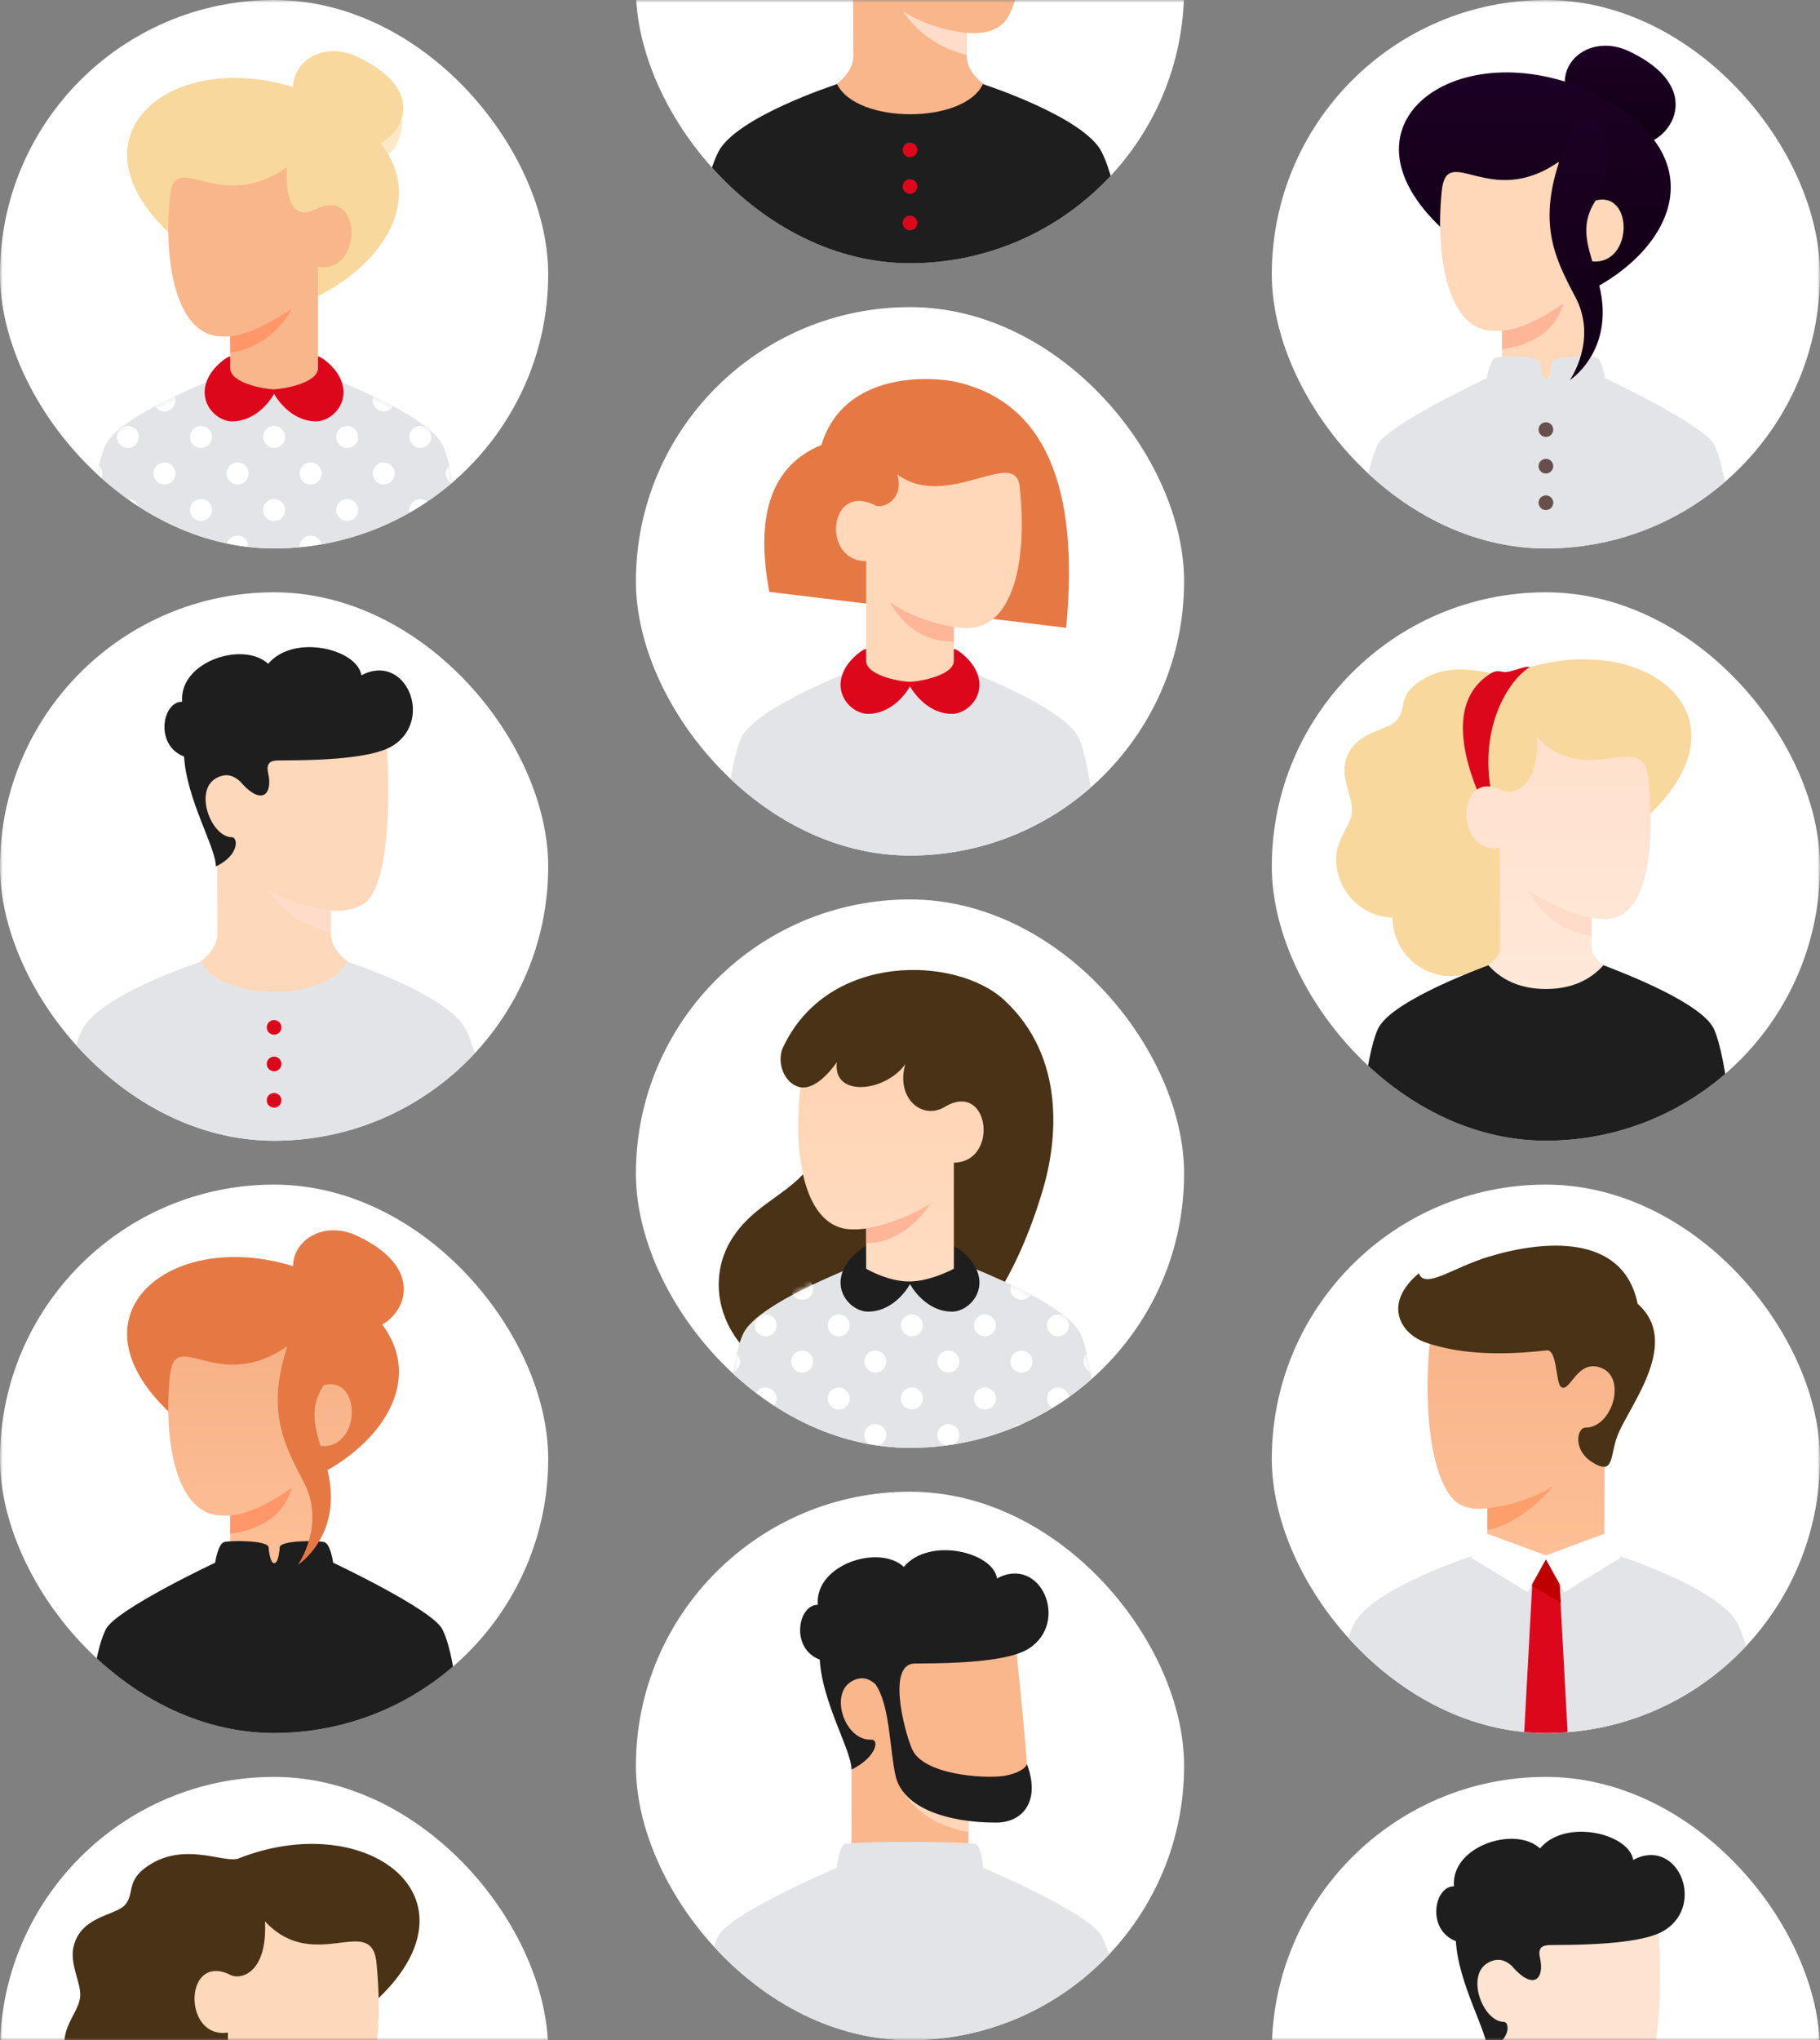 <svg xmlns="http://www.w3.org/2000/svg" width="332" height="372" fill="none"><rect width="100%" height="100%" fill="#808080" stroke="none"/><mask id="a" width="332" height="372" x="0" y="0" maskUnits="userSpaceOnUse" style="mask-type:alpha"><path fill="#D9D9D9" d="M0 0h332v372H0z"/></mask><g mask="url(#a)"><g clip-path="url(#b)"><rect width="100" height="100" fill="#fff" rx="50"/><path fill="#E3E4E7" d="M80.667 81c2.444 4.667 3.666 21.667 3.666 21.667H15.667s1.222-17 3.666-21.667C23 74 50 65 50 65s27 9 30.667 16Z"/><mask id="d" width="70" height="38" x="15" y="65" maskUnits="userSpaceOnUse" style="mask-type:alpha"><path fill="url(#c)" d="M80.667 81c2.444 4.667 3.666 21.667 3.666 21.667H15.667s1.222-17 3.666-21.667C23 74 50 65 50 65s27 9 30.667 16Z"/></mask><g mask="url(#d)"><path fill="#fff" d="M81.333 99.667a2 2 0 1 1 4.001 0 2 2 0 0 1-4 0Zm-13.333 0a2 2 0 1 1 4 0 2 2 0 0 1-4 0Zm-13.333 0a2 2 0 1 1 4 0 2 2 0 0 1-4 0Zm-13.334 0a2 2 0 1 1 4.001 0 2 2 0 0 1-4 0Zm-13.333 0a2 2 0 1 1 4 0 2 2 0 0 1-4 0Zm-13.333 0a2 2 0 1 1 4 0 2 2 0 0 1-4 0Zm60-6.667a2 2 0 1 1 4 0 2 2 0 0 1-4 0Zm-13.334 0a2 2 0 1 1 4 0 2 2 0 0 1-4 0ZM48 93a2 2 0 1 1 4 0 2 2 0 0 1-4 0Zm-13.333 0a2 2 0 1 1 4 0 2 2 0 0 1-4 0Zm-13.334 0a2 2 0 1 1 4 0 2 2 0 0 1-4 0Zm60-6.667a2 2 0 1 1 4.001 0 2 2 0 0 1-4 0Zm-13.333 0a2 2 0 1 1 4 0 2 2 0 0 1-4 0Zm-13.333 0a2 2 0 1 1 4 0 2 2 0 0 1-4 0Zm-13.334 0a2 2 0 1 1 4.001 0 2 2 0 0 1-4 0Zm-13.333 0a2 2 0 1 1 4 0 2 2 0 0 1-4 0Zm-13.333 0a2 2 0 1 1 4 0 2 2 0 0 1-4 0Zm60-6.666a2 2 0 1 1 4 0 2 2 0 0 1-4 0Zm-13.334 0a2 2 0 1 1 4.001 0 2 2 0 0 1-4 0Zm-13.333 0a2 2 0 1 1 4 0 2 2 0 0 1-4 0Zm-13.333 0a2 2 0 1 1 4 0 2 2 0 0 1-4 0Zm-13.334 0a2 2 0 1 1 4.001 0 2 2 0 0 1-4 0Zm60-6.667a2 2 0 1 1 4 0 2 2 0 0 1-4 0ZM68 73a2 2 0 1 1 4 0 2 2 0 0 1-4 0Zm-40 0a2 2 0 1 1 4 0 2 2 0 0 1-4 0Zm-13.333 0a2 2 0 1 1 4 0 2 2 0 0 1-4 0Z"/></g><path fill="#F8D89D" d="M53.621 17.567c-1.333-5.834 4.99-10.31 11.5-7.237 15.334 7.237 6.212 17.337.546 16.67-5.667-.667-10.712-3.6-12.046-9.433Z"/><path fill="#F8D89D" d="M59.167 18.5s11.333 7.333 14.166 3.333c.293 1.67-1.052 6.389-3.166 6.334-6.326-.165-11-9.667-11-9.667Z" opacity=".6"/><path fill="#F8D89D" d="M57.333 54.333c-7.16 3.44-8.205 3.256-24-9.666C9.5 25.167 32 7.333 56.167 16.833c26.166 11.5 17.4 29.703 1.166 37.5Z"/><path fill="#F9B68B" d="M58 68c-2.444 4-13.555 4-16 0v-6.667s-1.087.034-1.833 0C32.37 61 29.765 48.458 30.988 35.913c.896-9.188 8.679 3.42 21.346-5.413-.5 9.667 3.666 8.667 5.5 7.5 8.333-3.833 8.403 11.88.166 10.667V68Z"/><path fill="#FF9768" d="M42 61.332c4.499-.334 11.206-5.033 11.206-5.033s-3.208 6.864-11.205 8.031v-2.998Z"/><path fill="#DD071C" d="M58 67.153V65c.611 0 2.362 1.444 3.262 2.667 3.559 4.833-.389 9.166-3.608 9.166-4.062 0-6.754-3.394-7.654-5.026-.9 1.633-3.592 5.026-7.654 5.026-3.22 0-7.167-4.333-3.608-9.166C39.638 66.444 41.388 65 42 65v2.153c0 2.55 5.58 3.73 7.989 3.839 2.28-.11 8.011-1.29 8.011-3.839Z"/></g><g clip-path="url(#e)"><rect width="100" height="100" y="108" fill="#fff" rx="50"/><path fill="#FED8BA" d="M60.333 166v4c0 5.333 7.667 7.667 7.667 7.667s-8.833 6.666-18 6.666-18-6.666-18-6.666 7.727-2.334 7.667-7.667c-.06-5.333-.02-8.467-.06-17.604-4.778-6.192-4.471-10.348-1.859-13.271 8.752-9.792 32.585-6.458 32.585-6.458s2.224 23.997-2.833 31c-2.167 3-7.167 2.333-7.167 2.333Z"/><path fill="#FFDBC9" d="M60.333 166c-7.333-.833-11.666-4-11.666-4a19.299 19.299 0 0 0 11.666 8v-4Z" style="mix-blend-mode:multiply"/><path fill="#E3E4E7" d="M85 187.769c3.173 6.453 5 21.334 5 21.334H10s1.827-14.883 5-21.334c3.173-6.45 21.7-12.433 21.7-12.433 3.571 7.331 23.17 7.331 26.59-.003 0 0 18.537 5.984 21.71 12.436Z"/><path fill="#DD071C" d="M48.667 200.667a1.333 1.333 0 1 1 2.665 0 1.333 1.333 0 0 1-2.665 0Zm0-6.667a1.335 1.335 0 0 1 1.593-1.308 1.34 1.34 0 0 1 1.048 1.048A1.331 1.331 0 0 1 50 195.333 1.333 1.333 0 0 1 48.667 194Zm0-6.667a1.332 1.332 0 0 1 2.276-.942 1.331 1.331 0 0 1-.202 2.051 1.334 1.334 0 0 1-2.074-1.109Z"/><path fill="#1F1E1E" d="M43.718 142.403c-1.06-.91-2.348-1.523-4.168-.577-4.317 2.241-1.05 10.841 2.783 10.841 1 0 1.498 3.14-2.955 5.333 0-3.5-5.333-12.167-5.8-20.057-5.366-1.999-4.033-9.994-.349-9.994-.588-7.33 11.15-11.116 15.694-6.909 4.622-5.54 16.289-2.707 16.993 2.099 8.022-4.282 13.296 8.028 5.784 12.806-3.091 1.967-10.322 2.715-20.76 2.715-1.575 0-2.458.392-2.017 2.34.853 3.775-1.127 6.153-5.205 1.403Z"/></g><g clip-path="url(#f)"><rect width="100" height="100" y="216" fill="#fff" rx="50"/><path fill="#E67844" d="M53.621 232.567c-1.333-5.834 4.99-10.31 11.5-7.237 15.334 7.237 6.436 18.07.936 16.903-5.5-1.166-11.102-3.833-12.436-9.666Z"/><path fill="#E67844" d="M57.333 269.333c-7.16 3.441-8.205 3.256-24-9.666C9.5 240.167 32 222.333 56.167 231.833c26.166 11.5 17.4 29.703 1.166 37.5Z"/><path fill="url(#g)" d="M58 283c-2.444 5.333-5.555 8-8 8-2.444 0-5.555-2.667-8-8v-6.667s-1.087.034-1.833 0c-7.797-.333-10.402-12.875-9.179-25.42.896-9.188 8.679 3.42 21.346-5.413-.5 9.667 3.666 8.667 5.5 7.5 8.333-3.833 8.5 11.833.263 10.619.002.167-.03 6.627-.097 19.381Z"/><path fill="#FF9768" d="M42 276.333c3-.222 6.737-1.9 11.211-5.033-1.37 4.721-5.108 7.51-11.211 8.366v-3.333Z"/><path fill="#1F1E1E" d="M39.244 284.939s.503-3.472 1.682-3.77c1.18-.297 8.072-.333 8.078 1 0 .245.238 2.867 1.024 2.867s.988-2.623.989-2.867c.006-1.333 6.859-1.282 8.078-1 1.219.282 1.677 3.774 1.677 3.774s18 8.476 19.895 12.094c1.63 3.111 2.851 10.333 3.666 21.667H15.667c.815-11.334 2.037-18.556 3.666-21.667 1.895-3.616 19.911-12.098 19.911-12.098Z"/><path fill="#E67844" d="M53.53 242.476c-5.333 13.333-2.333 19.833 1.833 27.667 4.167 7.833-1 15.166-1 15.166s6-3.833 6-12.333-6-13.833-1-20.833c5-7-.5-23-5.833-9.667Z"/></g><g clip-path="url(#h)"><rect width="100" height="100" y="324" fill="#fff" rx="50"/><path fill="#493215" d="M41.098 393.625c2.886-4.8 9.514-14.001 25.295-26.929 23.814-19.508 1.339-37.352-22.806-27.848-2.583 1.016-9.74-3.054-16.37 1.234-4.277 2.766-2.613 4.934-4.278 7.102-1.665 2.168-8.086 2.04-9.492 7.669-.833 3.335 1.472 6.828 1.164 9.338-.309 2.51-2.742 4.773-2.858 8.087a10.659 10.659 0 0 0 6.226 10.081 10.66 10.66 0 0 0 4.05.957 10.724 10.724 0 0 0 10.321 10.673 10.6 10.6 0 0 0 5.121-1.109c1.575 1.451 2.927 1.908 3.627.745Z"/><path fill="#FED8BA" d="M41.667 388.667c0-3-.102-17.798-.097-18.048-8.237 1.214-8.07-14.452.263-10.619 1.834 1.167 7 0 6.5-9.667 9 9.667 19.45-1.608 20.345 7.58 1.224 12.545-.007 25.674-7.803 25.675a14.648 14.648 0 0 1-2.542-.255v5.334c0 3.333 6 5 6 5s-10.364 9.767-14.666 9.713c-4.303-.054-14-9.713-14-9.713s6-1.667 6-5Z"/></g><g clip-path="url(#i)"><rect width="100" height="100" x="116" y="-52" fill="#fff" rx="50"/><path fill="#F9B68B" d="M176.333 6v4c0 5.333 7.667 7.666 7.667 7.666s-8.833 6.667-18 6.667-18-6.666-18-6.666 7.727-2.334 7.667-7.667c-.061-5.333-.02-8.467-.061-17.604-4.777-6.192-4.47-10.349-1.858-13.271 8.752-9.792 32.585-6.459 32.585-6.459s2.224 23.998-2.833 31c-2.167 3-7.167 2.334-7.167 2.334Z"/><path fill="#FFDBC9" d="M176.333 6c-7.333-.833-11.666-4-11.666-4a19.292 19.292 0 0 0 11.666 8V6Z" style="mix-blend-mode:multiply"/><path fill="#1F1E1E" d="M201 27.77c3.173 6.452 5 21.333 5 21.333h-80s1.827-14.883 5-21.334c3.173-6.45 21.7-12.433 21.7-12.433 3.571 7.33 23.169 7.33 26.59-.003 0 0 18.537 5.984 21.71 12.436Z"/><path fill="#DD071C" d="M164.667 40.667a1.337 1.337 0 0 1 .823-1.232 1.331 1.331 0 0 1 1.818.971 1.336 1.336 0 0 1-.567 1.37 1.335 1.335 0 0 1-1.684-.167c-.25-.25-.39-.589-.39-.942Zm0-6.667a1.337 1.337 0 0 1 .823-1.232 1.33 1.33 0 0 1 1.453.29 1.336 1.336 0 0 1-.943 2.276A1.333 1.333 0 0 1 164.667 34Zm0-6.667a1.336 1.336 0 0 1 .823-1.231 1.332 1.332 0 0 1 1.742 1.742 1.336 1.336 0 0 1-2.175.432c-.25-.25-.39-.589-.39-.943Z"/></g><g clip-path="url(#j)"><rect width="100" height="100" x="116" y="56" fill="#fff" rx="50"/><path fill="#E3E4E7" d="M196.667 134.333C199.111 139 200.333 156 200.333 156h-68.666s1.222-17 3.666-21.667c3.667-7 30.667-16 30.667-16s27 9 30.667 16Z"/><path fill="#E67844" d="m194.49 114.47-54.152-6.544c-2.67-14.173.497-23.103 9.5-26.789C154 67.5 170.199 68.61 174.791 69.721c15.625 3.784 22.191 18.7 19.699 44.749Z"/><path fill="#FFD7B9" d="M158 122.333v-20c-8.34-.124-6.714-14.577 1.667-10.166 1.5.666 5.333-1.167 4-5.667 9 6.667 21.541-5.033 22.333 2.167 1.558 14.17-1.457 25.817-9.453 25.818a13.08 13.08 0 0 1-2.547-.152v8c-2.61 1.556-5.22 2.334-7.83 2.334-2.61 0-5.333-.778-8.17-2.334Z"/><path fill="#FFB597" d="M174 114.333V117c-5 0-8.889-2.389-11.667-7.167 3.334 2.222 7.222 3.722 11.667 4.5Z"/><path fill="#DD071C" d="M165.989 124.325c2.28-.109 8.011-1.289 8.011-3.838v-2.154c.611 0 2.362 1.444 3.262 2.667 3.559 4.833-.389 9.167-3.608 9.167-4.062 0-6.754-3.394-7.654-5.027-.9 1.633-3.592 5.027-7.654 5.027-3.219 0-7.167-4.334-3.608-9.167.9-1.223 2.651-2.667 3.262-2.667v2.154c0 2.549 5.58 3.729 7.989 3.838Z"/></g><g clip-path="url(#k)"><rect width="100" height="100" x="116" y="164" fill="#fff" rx="50"/><path fill="#493215" d="M190.167 217.167c2.704-8.98 4.371-24.333-7-34.833-8.69-8.025-32.167-8.834-40.333 8.666-1.364 2.922.5 7.5 4.166 7.334 1.441-.067 2.334 4.5 3.167 7.333-1.167 11.5-11.561 11.712-16.833 20.5C126.834 237 134.834 253 154 253c19.167 0 30.154-15.865 36.167-35.833Z"/><path fill="#E3E4E7" d="M197 243c2.444 4.667 3.667 21.667 3.667 21.667H132s1.222-17 3.667-21.667c3.666-7 30.666-16 30.666-16s27 9 30.667 16Z"/><mask id="m" width="69" height="38" x="132" y="227" maskUnits="userSpaceOnUse" style="mask-type:alpha"><path fill="url(#l)" d="M197 243c2.444 4.667 3.667 21.667 3.667 21.667H132s1.222-17 3.667-21.667c3.666-7 30.666-16 30.666-16s27 9 30.667 16Z"/></mask><g mask="url(#m)"><path fill="#fff" d="M197.667 261.667a1.994 1.994 0 0 1 1.234-1.848 2.007 2.007 0 0 1 2.18.433 2 2 0 1 1-3.414 1.415Zm-13.334 0a2.002 2.002 0 0 1 3.415-1.415 2.006 2.006 0 0 1-.304 3.078 2.002 2.002 0 0 1-2.525-.249 2 2 0 0 1-.586-1.414Zm-13.333 0a1.994 1.994 0 0 1 1.235-1.848 2.002 2.002 0 0 1 2.727 1.457 2.006 2.006 0 0 1-.851 2.054 2 2 0 0 1-3.111-1.663Zm-13.333 0a1.994 1.994 0 0 1 1.234-1.848 2.007 2.007 0 0 1 2.18.433 2 2 0 1 1-3.414 1.415Zm-13.334 0a2.002 2.002 0 0 1 3.415-1.415 2.006 2.006 0 0 1-.304 3.078 2.002 2.002 0 0 1-2.525-.249 2 2 0 0 1-.586-1.414Zm-13.333 0a1.994 1.994 0 0 1 1.235-1.848 2.002 2.002 0 0 1 2.727 1.457 2.006 2.006 0 0 1-.851 2.054 2 2 0 0 1-3.111-1.663ZM191 255a1.997 1.997 0 0 1 1.235-1.848 2.002 2.002 0 0 1 2.727 1.458A2.002 2.002 0 0 1 193 257a2 2 0 0 1-2-2Zm-13.333 0a1.997 1.997 0 0 1 1.234-1.848 2.006 2.006 0 0 1 2.727 1.458 1.995 1.995 0 0 1-1.961 2.39 2.003 2.003 0 0 1-2-2Zm-13.334 0a2.005 2.005 0 0 1 1.235-1.848 2.006 2.006 0 0 1 2.18.434 2 2 0 1 1-3.415 1.414ZM151 255a1.997 1.997 0 0 1 1.235-1.848 2.002 2.002 0 0 1 2.727 1.458A2.002 2.002 0 0 1 153 257a2 2 0 0 1-2-2Zm-13.333 0a1.997 1.997 0 0 1 1.234-1.848 2.006 2.006 0 0 1 2.727 1.458 1.995 1.995 0 0 1-1.961 2.39 2.003 2.003 0 0 1-2-2Zm60-6.667a2 2 0 1 1 3.998 0 2 2 0 0 1-3.998 0Zm-13.334 0a2 2 0 1 1 3.999.003 2 2 0 0 1-3.999-.003Zm-13.333 0a2 2 0 1 1 3.998 0 2 2 0 0 1-3.998 0Zm-13.333 0a2 2 0 1 1 3.998 0 2 2 0 0 1-3.998 0Zm-13.334 0a2 2 0 1 1 3.999.003 2 2 0 0 1-3.999-.003Zm-13.333 0a2 2 0 1 1 3.998 0 2 2 0 0 1-3.998 0Zm60-6.666a1.994 1.994 0 0 1 1.235-1.848 2.002 2.002 0 0 1 2.727 1.457 2.006 2.006 0 0 1-.851 2.054 2 2 0 0 1-3.111-1.663Zm-13.333 0a1.994 1.994 0 0 1 1.234-1.848 2.007 2.007 0 0 1 2.18.433 2 2 0 1 1-3.414 1.415Zm-13.334 0a2.002 2.002 0 0 1 3.415-1.415 2.006 2.006 0 0 1-.304 3.078 2.002 2.002 0 0 1-2.525-.249 2 2 0 0 1-.586-1.414Zm-13.333 0a1.994 1.994 0 0 1 1.235-1.848 2.002 2.002 0 0 1 2.727 1.457 2.006 2.006 0 0 1-.851 2.054 2 2 0 0 1-3.111-1.663Zm-13.333 0a1.994 1.994 0 0 1 1.234-1.848 2.007 2.007 0 0 1 2.18.433 2 2 0 1 1-3.414 1.415Zm60-6.667a1.997 1.997 0 0 1 1.234-1.848 2.006 2.006 0 0 1 2.727 1.458 1.995 1.995 0 0 1-1.961 2.39 2.003 2.003 0 0 1-2-2Zm-13.334 0a2.005 2.005 0 0 1 1.235-1.848 2.006 2.006 0 0 1 2.18.434 2 2 0 1 1-3.415 1.414Zm-40 0a2.005 2.005 0 0 1 1.235-1.848 2.006 2.006 0 0 1 2.18.434 2 2 0 1 1-3.415 1.414ZM131 235a1.997 1.997 0 0 1 1.235-1.848 2.002 2.002 0 0 1 2.727 1.458A2.002 2.002 0 0 1 133 237a2 2 0 0 1-2-2Z"/></g><path fill="#1F1E1E" d="M166.012 233.326c2.409-.109 7.989-1.289 7.989-3.839v-2.153c.611 0 2.361 1.444 3.262 2.667 3.558 4.833-.389 9.166-3.608 9.166-4.062 0-6.754-3.394-7.654-5.026-.9 1.633-3.592 5.026-7.654 5.026-3.22 0-7.167-4.333-3.608-9.166.9-1.223 2.65-2.667 3.262-2.667v2.153c0 2.55 5.73 3.73 8.011 3.839Z"/><path fill="url(#n)" d="M174.002 231.334s-4.256 2.333-8.17 2.333c-3.915 0-7.83-2.333-7.83-2.333V224a13.17 13.17 0 0 1-2.548.152c-7.996-.001-11.011-11.648-9.452-25.818 1 0 3.333 0 6.666-4.667-.833 6.5 8.834 5.5 12.5.333-1.833 6.167 3 10.334 7.167 7.834 8.17-4.903 10.007 10.042 1.667 10.166v19.334Z"/><path fill="#FFB597" d="M158 224a33.785 33.785 0 0 0 11.667-4.5s-4.167 7.167-11.667 7.167V224Z"/></g><g clip-path="url(#o)"><rect width="100" height="100" x="116" y="272" fill="#fff" rx="50"/><path fill="#FAB78C" d="M176.667 330.667v7.5c0 1.444-21.334.958-21.334-1.124 0-1.96.04-10.842 0-19.98-4.777-6.193-4.777-10.063-1-14.063 3.778-4 30.667-6 30.667-6s2.017 19.403 2.333 24.667c.127 2.116 1.5 9-3.833 9h-6.833Z"/><path fill="#FFD7B8" d="M176.659 330.026A31.55 31.55 0 0 1 164.333 326s2.667 6.333 12.326 8.052v-4.026Z" style="mix-blend-mode:multiply"/><path fill="#E3E4E7" d="M201 353.102c2.116 4.302 3.782 11.413 5 21.334h-80c1.218-9.922 2.885-17.033 5-21.334 2.108-4.286 21.667-12.536 21.667-12.536s.389-3.771 1.333-4.312c.944-.54 22.876-.54 24 0 1.124.541 1.333 4.31 1.333 4.31s19.563 8.261 21.667 12.538Z"/><path fill="#1F1E1E" d="M159.673 307.069c-1.06-.911-2.348-1.524-4.168-.578-4.317 2.241-1.452 10.887 3.378 10.719 1.667-.058.903 3.263-3.55 5.457 0-3.5-5.333-12.167-5.8-20.058-5.366-1.998-4.033-9.994-.349-9.994-.588-7.33 11.149-11.116 15.694-6.91 4.622-5.539 16.289-2.706 16.993 2.1 8.022-4.282 13.296 8.027 5.784 12.806-3.091 1.967-10.322 2.715-20.759 2.715-5.009 0-2.129 11.723-.563 15.507 2 4.834 13.167 5.5 16.667 5 2.733-.39 4.167-1.5 4.333-2.166 2.5 6.666-.666 10.666-5.666 10.666-8.5 0-17-2.5-18.334-8.666-1.061-4.908-1.003-12.828-3.66-16.598Z"/></g><g clip-path="url(#p)"><rect width="100" height="100" x="232" fill="#fff" rx="50"/><path fill="url(#q)" d="M285.621 16.567c-1.333-5.834 4.989-10.31 11.5-7.237 15.334 7.237 6.436 18.07.936 16.903-5.5-1.166-11.102-3.833-12.436-9.666Z"/><path fill="url(#r)" d="M289.333 53.333c-7.161 3.44-8.205 3.256-24-9.666C241.5 24.167 264 6.333 288.167 15.833c26.166 11.5 17.4 29.703 1.166 37.5Z"/><path fill="#FFD7B9" d="M290 67c-2.444 5.333-5.555 8-8 8-2.444 0-5.555-2.667-8-8v-6.667s-1.087.034-1.833 0c-7.797-.333-10.402-12.875-9.179-25.42.896-9.188 8.679 3.42 21.346-5.413-.5 9.667 3.666 8.667 5.5 7.5 8.333-3.833 8.5 11.833.263 10.62.002.166-.03 6.626-.097 19.38Z"/><path fill="#FFB597" d="M274 60.333c3-.222 6.737-1.9 11.211-5.033-1.371 4.721-5.108 7.51-11.211 8.367v-3.334Z"/><path fill="#E3E4E7" d="M271.244 68.94s.503-3.473 1.682-3.77c1.18-.298 8.072-.334 8.078 1 0 .244.238 2.866 1.024 2.866s.988-2.623.989-2.867c.006-1.333 6.859-1.282 8.078-1 1.219.282 1.677 3.774 1.677 3.774s18 8.476 19.895 12.094c1.629 3.111 2.851 10.333 3.666 21.667h-68.666c.815-11.334 2.037-18.556 3.666-21.667 1.895-3.616 19.911-12.098 19.911-12.098Z"/><path fill="#664F4D" d="M280.667 91.667a1.337 1.337 0 0 1 .823-1.232 1.331 1.331 0 0 1 1.818.971 1.336 1.336 0 0 1-.567 1.37 1.335 1.335 0 0 1-1.684-.166c-.25-.25-.39-.59-.39-.943Zm0-6.667a1.337 1.337 0 0 1 .823-1.232 1.33 1.33 0 0 1 1.453.29 1.336 1.336 0 0 1-.943 2.276A1.333 1.333 0 0 1 280.667 85Zm0-6.667a1.336 1.336 0 0 1 .823-1.231 1.332 1.332 0 0 1 1.742 1.742 1.336 1.336 0 0 1-2.175.432c-.25-.25-.39-.589-.39-.943Z"/><path fill="url(#s)" d="M285.53 26.476c-5.333 13.333-2.333 19.833 1.833 27.667 4.167 7.833-1 15.166-1 15.166s6-3.833 6-12.333-6-13.833-1-20.833c5-7-.5-23-5.833-9.667Z"/></g><g clip-path="url(#t)"><rect width="100" height="100" x="232" y="108" fill="#fff" rx="50"/><path fill="#F8D89D" d="M273.098 177.625c2.886-4.8 9.514-14.001 25.295-26.929 23.814-19.508 1.339-37.352-22.806-27.848-2.583 1.016-9.74-3.054-16.37 1.234-4.277 2.766-2.613 4.934-4.278 7.102-1.665 2.168-8.086 2.04-9.492 7.669-.833 3.335 1.472 6.828 1.164 9.338-.309 2.51-2.742 4.773-2.858 8.087a10.656 10.656 0 0 0 10.276 11.038 10.724 10.724 0 0 0 10.321 10.673 10.6 10.6 0 0 0 5.121-1.109c1.575 1.451 2.927 1.908 3.627.745Z"/><path fill="#DD071C" d="M279 121.667c-4.105 2.633-9.184 11.27-6.955 22.864.486 2.529-1.033 3.287-2.333.166-3.923-9.413-4.377-17.903 2.333-21.964 1.167-.703 1.833-.134 2.667-.203 1.585-.131 3.719-1.254 4.288-.863Z"/><path fill="url(#u)" d="M273.667 172.667c0-3-.102-17.798-.097-18.048-8.237 1.214-8.07-14.452.263-10.619 1.834 1.167 7 0 6.5-9.667 9 9.667 19.449-1.608 20.345 7.58 1.224 12.545-.007 25.673-7.803 25.674a14.555 14.555 0 0 1-2.542-.254v5.334c0 3.333 6 5 6 5s-10.364 9.766-14.666 9.712c-4.303-.054-14-9.712-14-9.712s6-1.667 6-5Z"/><path fill="#FFDBC9" d="M290.333 167.332a32.814 32.814 0 0 1-11.54-5.033s2.876 7.031 11.529 8.365l.011-3.332Z" style="mix-blend-mode:multiply"/><path fill="#1F1E1E" d="M312.667 187.667c2.418 5.374 3.666 21.666 3.666 21.666h-68.666s1.248-16.292 3.666-21.666c2.119-4.708 16.08-10.113 20.171-11.667 2.363 2.643 5.748 4.333 10.496 4.333s8.133-1.69 10.496-4.333c4.091 1.554 18.052 6.959 20.171 11.667Z"/></g><g clip-path="url(#v)"><rect width="100" height="100" x="232" y="216" fill="#fff" rx="50"/><path fill="url(#w)" d="M263.667 285.928c6.111 4.444 12.222 8 18.333 8 6.111 0 12.222-3.556 18.333-8-5.037-1.533-7.592-3.822-7.666-6.867 0-.542.004-1.313.007-2.76l.002-.706c.01-3.88.026-9 .049-14.2 4.778-6.192 3.023-13.452 1.526-13.271-1.836.223-17.737-14.866-20.787-15.64-3.05-.773-10.797 1.724-12.131 8.683-1.333 6.958-1.89 24.497 3.167 31.5 1.439 1.992 3.706 2.772 6.8 2.338.004 1.456.013 2.274.033 3.923-.039 3.183-2.595 5.468-7.666 7Z"/><path fill="#FC9F6A" d="M271.333 275c7.334-.833 12-4 12-4s-5.333 6.667-12 8v-4Z"/><path fill="#493215" d="M295.167 261.5c2.296-5.523 11.5-16.772 3.566-23.772-2.666-13-17.4-11.561-27.233-8.561-6.609 2.016-11.6 6-12.667 3-6.666 5.561-3.328 11 1.067 12.561 3.989 1.416 10.733 2.833 22.202 1.5 2.049-.239 1.62 6.036 2.714 6.714 1.643 1.018 2.917-5.381 7.42-3.46 4.503 1.922 1.831 10.83-3.003 10.83-1.666 0-2.5 4.583 2 6.749 3.267 1.606 2.441-1.972 3.934-5.561Z"/><path fill="#E3E4E7" d="M317 296.103c3.173 6.452 5 21.333 5 21.333h-80s1.827-14.883 5-21.333c3.173-6.451 21.7-12.434 21.7-12.434 10.238 3.998 16.503 3.998 26.59-.002 0 0 18.537 5.983 21.71 12.436Z"/><path fill="#DD071C" d="M284.333 286 286 316.667h-8L279.667 286s1.555-1.667 2.333-1.667c.778 0 2.333 1.667 2.333 1.667Z"/><path fill="#BF0000" d="m284.713 292.231-5.242-3.029.196-3.202c1.037-1.111 1.815-1.667 2.333-1.667.518 0 1.296.556 2.333 1.667l.38 6.231Z"/><path fill="#fff" d="m282 284.331-3.333 6.002L268.333 284l3-4.333 10.667 3.94 10.667-3.94 3 4.333-10.334 6.333-3.333-6.002Z"/></g><g clip-path="url(#x)"><rect width="100" height="100" x="232" y="324" fill="#fff" rx="50"/><path fill="#FFE3D1" d="M292.333 382v4c0 5.333 7.667 7.667 7.667 7.667s-8.833 6.666-18 6.666-18-6.666-18-6.666 7.727-2.334 7.667-7.667c-.061-5.333-.02-8.467-.061-17.604-4.777-6.192-4.47-10.348-1.858-13.271 8.752-9.792 32.585-6.458 32.585-6.458s2.224 23.997-2.833 31c-2.167 3-7.167 2.333-7.167 2.333Z"/><path fill="#1F1E1E" d="M275.718 358.403c-1.06-.91-2.348-1.523-4.168-.577-4.317 2.241-1.05 10.841 2.783 10.841 1 0 1.498 3.14-2.955 5.333 0-3.5-5.333-12.167-5.8-20.057-5.366-1.999-4.033-9.994-.349-9.994-.588-7.33 11.149-11.116 15.694-6.909 4.622-5.54 16.289-2.707 16.993 2.099 8.022-4.282 13.296 8.028 5.784 12.806-3.091 1.967-10.322 2.715-20.759 2.715-1.576 0-2.459.392-2.018 2.34.853 3.775-1.127 6.153-5.205 1.403Z"/></g></g><defs><clipPath id="b"><rect width="100" height="100" fill="#fff" rx="50"/></clipPath><clipPath id="e"><rect width="100" height="100" y="108" fill="#fff" rx="50"/></clipPath><clipPath id="f"><rect width="100" height="100" y="216" fill="#fff" rx="50"/></clipPath><clipPath id="h"><rect width="100" height="100" y="324" fill="#fff" rx="50"/></clipPath><clipPath id="i"><rect width="100" height="100" x="116" y="-52" fill="#fff" rx="50"/></clipPath><clipPath id="j"><rect width="100" height="100" x="116" y="56" fill="#fff" rx="50"/></clipPath><clipPath id="k"><rect width="100" height="100" x="116" y="164" fill="#fff" rx="50"/></clipPath><clipPath id="o"><rect width="100" height="100" x="116" y="272" fill="#fff" rx="50"/></clipPath><clipPath id="p"><rect width="100" height="100" x="232" fill="#fff" rx="50"/></clipPath><clipPath id="t"><rect width="100" height="100" x="232" y="108" fill="#fff" rx="50"/></clipPath><clipPath id="v"><rect width="100" height="100" x="232" y="216" fill="#fff" rx="50"/></clipPath><clipPath id="x"><rect width="100" height="100" x="232" y="324" fill="#fff" rx="50"/></clipPath><linearGradient id="c" x1="76.574" x2="50.184" y1="97.092" y2="52.294" gradientUnits="userSpaceOnUse"><stop stop-color="#E2834C"/><stop offset="1" stop-color="#DF6638"/></linearGradient><linearGradient id="g" x1="47.44" x2="47.44" y1="245.5" y2="291" gradientUnits="userSpaceOnUse"><stop stop-color="#F7B186"/><stop offset="1" stop-color="#FFC299"/></linearGradient><linearGradient id="l" x1="192.907" x2="166.517" y1="259.092" y2="214.294" gradientUnits="userSpaceOnUse"><stop stop-color="#E2834C"/><stop offset="1" stop-color="#DF6638"/></linearGradient><linearGradient id="n" x1="162.517" x2="162.517" y1="193.667" y2="233.667" gradientUnits="userSpaceOnUse"><stop stop-color="#FFD4B3"/><stop offset="1" stop-color="#FFDCC2"/></linearGradient><linearGradient id="q" x1="295.554" x2="295.554" y1="8.332" y2="26.32" gradientUnits="userSpaceOnUse"><stop stop-color="#1D0024"/><stop offset="1" stop-color="#100014"/></linearGradient><linearGradient id="r" x1="279.981" x2="279.981" y1="13.202" y2="55.228" gradientUnits="userSpaceOnUse"><stop stop-color="#1D0024"/><stop offset="1" stop-color="#100014"/></linearGradient><linearGradient id="s" x1="287.997" x2="287.997" y1="21.334" y2="69.309" gradientUnits="userSpaceOnUse"><stop stop-color="#1D0024"/><stop offset="1" stop-color="#100014"/></linearGradient><linearGradient id="u" x1="284.287" x2="284.287" y1="134.333" y2="187.38" gradientUnits="userSpaceOnUse"><stop stop-color="#FFE0CC"/><stop offset="1" stop-color="#FFEADB"/></linearGradient><linearGradient id="w" x1="280.374" x2="280.374" y1="232.349" y2="293.928" gradientUnits="userSpaceOnUse"><stop stop-color="#F7B186"/><stop offset="1" stop-color="#FFC299"/></linearGradient></defs></svg>